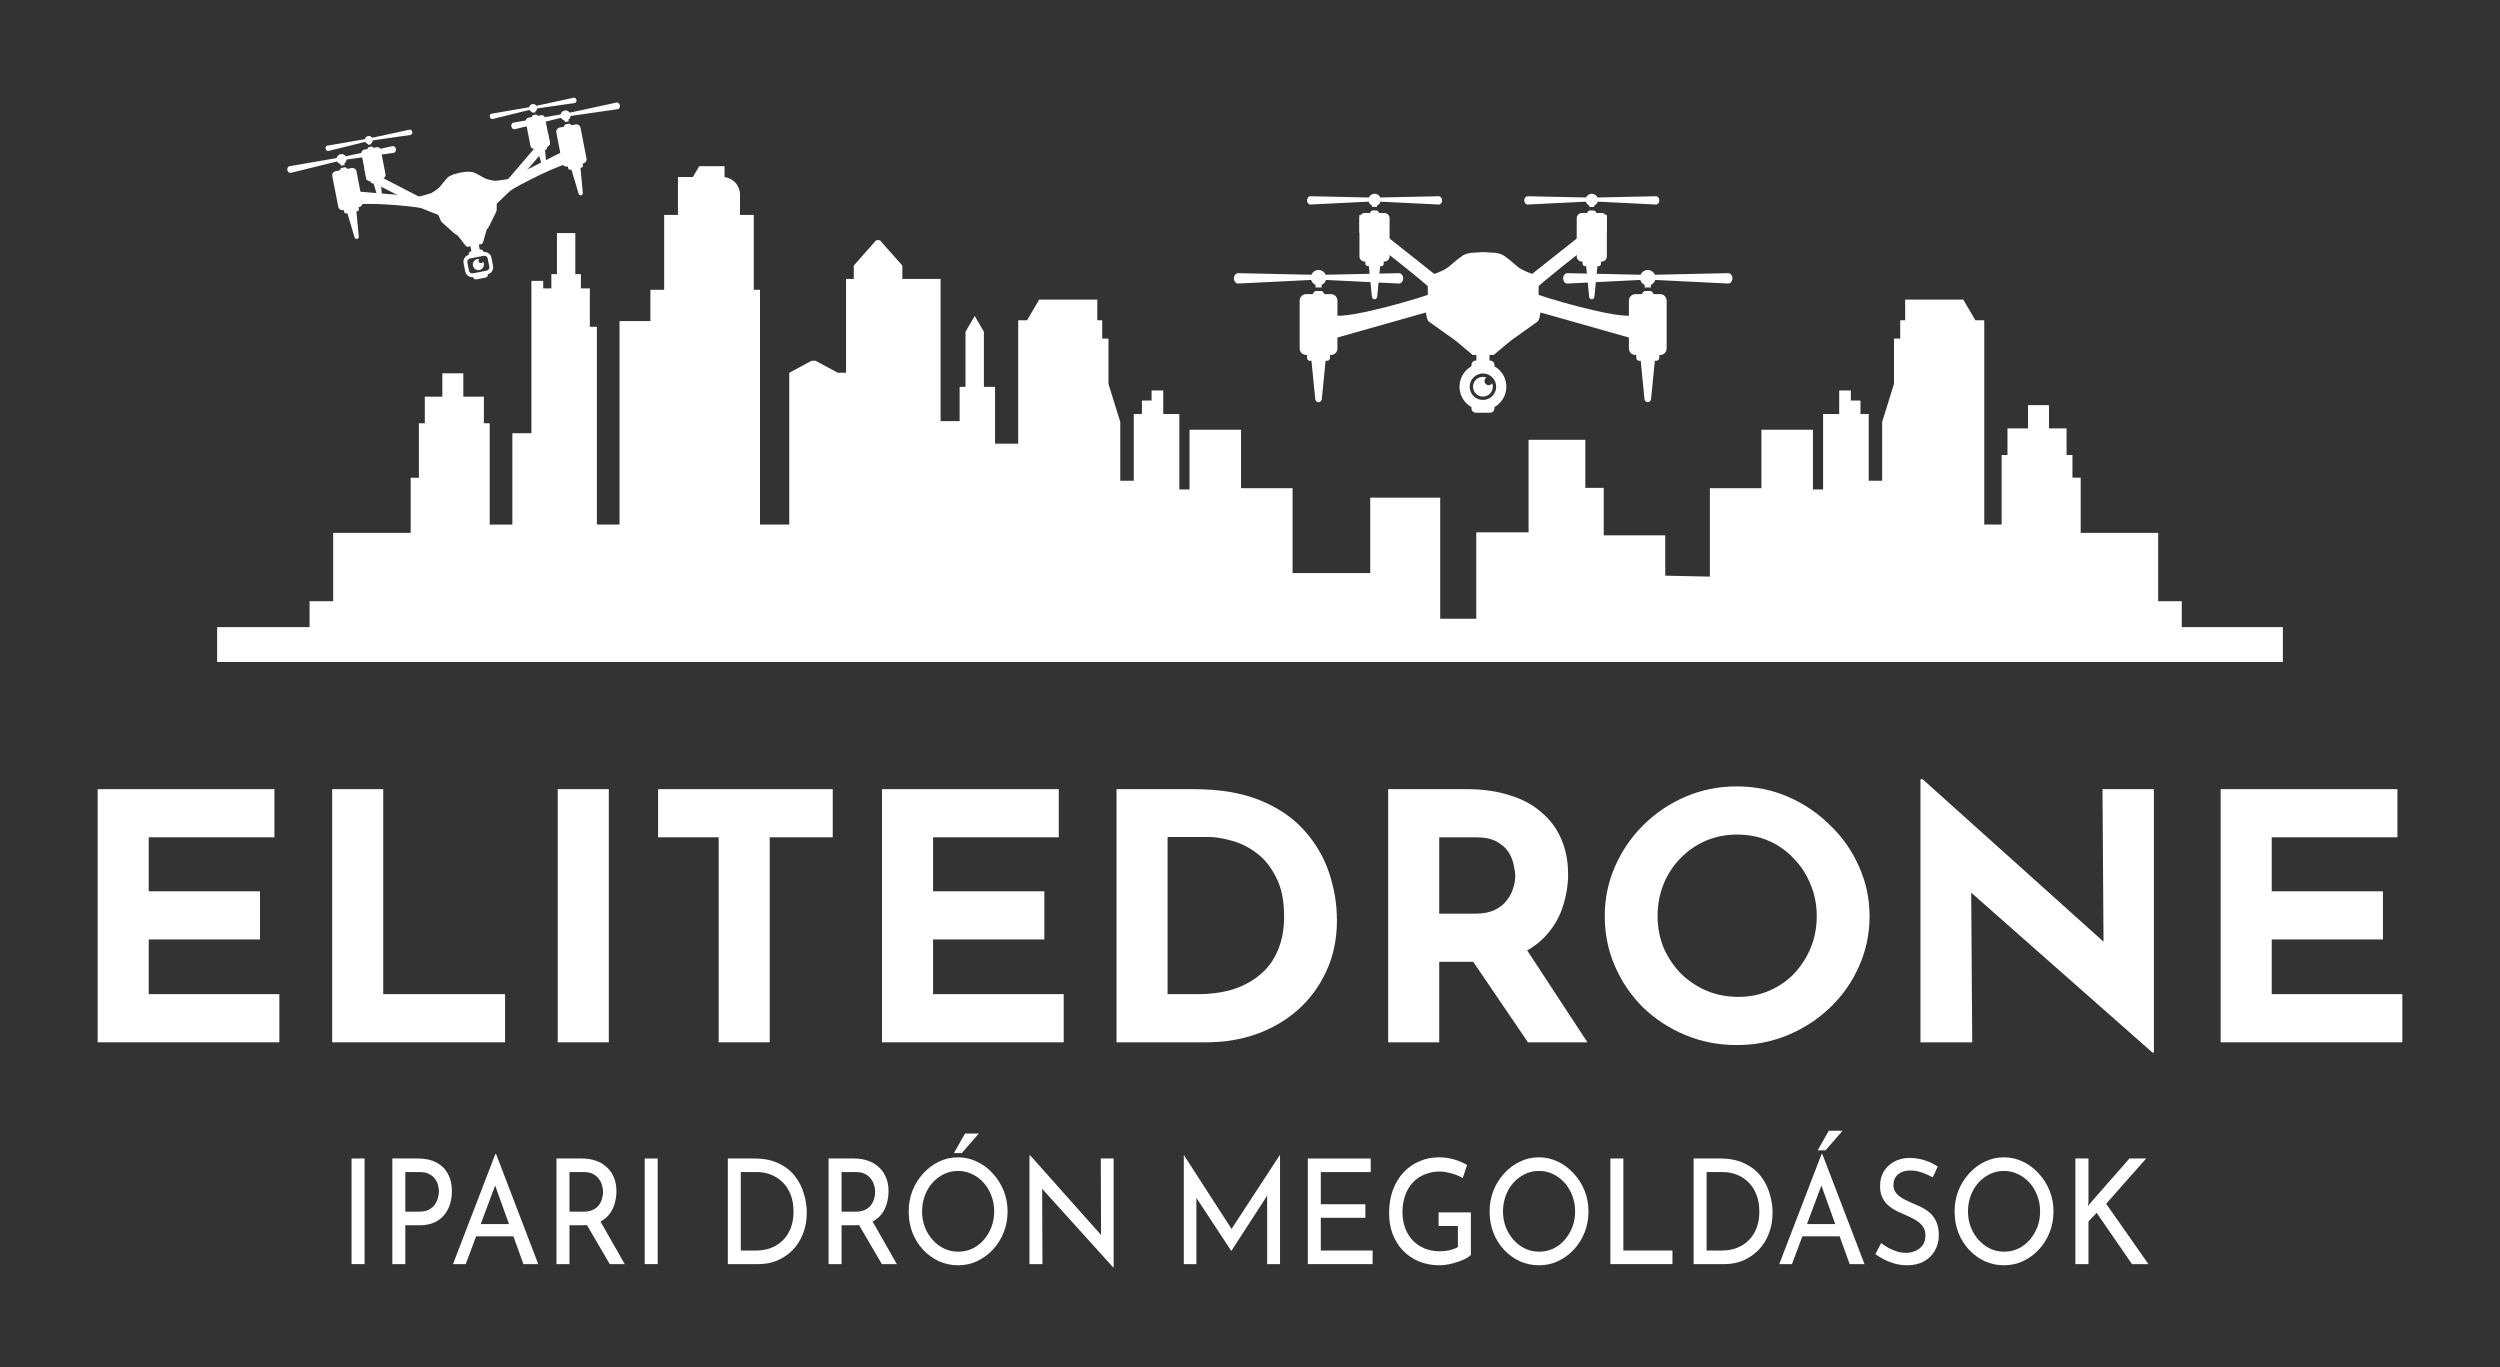 <svg xmlns="http://www.w3.org/2000/svg" width="128" height="70" viewBox="0 0 128 70" fill="none"><rect x="0" y="0" width="128" height="70" fill="#333333" stroke="none"/><path d="M76.26 17.031H75.591V18.905H76.26V17.031Z" fill="white"></path><path fill-rule="evenodd" clip-rule="evenodd" d="M75.558 18.462H76.294C76.415 18.462 76.515 18.562 76.515 18.683V18.904H75.339V18.683C75.339 18.562 75.438 18.462 75.559 18.462" fill="white"></path><path fill-rule="evenodd" clip-rule="evenodd" d="M75.558 21.131H76.294C76.415 21.131 76.515 21.031 76.515 20.91V20.689H75.339V20.91C75.339 21.031 75.438 21.131 75.559 21.131" fill="white"></path><path fill-rule="evenodd" clip-rule="evenodd" d="M73.1 15.5L72.969 15.824L73.058 16.275C73.071 16.341 73.097 16.395 73.138 16.452L74.516 17.433C74.599 17.493 75.394 18.171 75.397 18.171H76.48C76.484 18.171 77.278 17.494 77.362 17.433L78.739 16.452C78.78 16.396 78.806 16.342 78.819 16.275L78.908 15.824L78.777 15.5V14.072C78.655 14.061 78.545 14.047 78.467 14.032C77.583 13.713 77.75 13.622 77.019 13.103C76.915 13.029 76.774 12.978 76.602 12.95H76.599L76.596 12.948H76.591L76.588 12.947H76.58H76.577H76.575H76.572L76.57 12.945H76.561H76.559H76.556H76.554H76.551L76.549 12.943H76.54H76.538H76.535H76.532H76.529L76.526 12.942H76.515H76.511H76.509H76.506H76.501H76.497H76.495H76.492H76.486L76.484 12.94H76.47V12.938H76.456L76.453 12.937H76.439H76.436H76.433H76.43H76.423L75.953 12.907H75.941H75.928L75.459 12.937H75.447H75.443H75.441H75.438H75.427L75.423 12.938H75.411L75.408 12.94H75.394L75.391 12.942H75.382H75.38H75.376H75.373H75.367H75.365H75.362H75.359H75.353L75.351 12.943H75.342H75.339H75.337H75.334H75.328L75.326 12.945H75.32H75.317H75.315H75.312H75.31L75.307 12.947H75.299L75.296 12.948H75.288V12.95H75.28L75.277 12.952C75.106 12.98 74.965 13.032 74.86 13.105C74.13 13.624 74.297 13.715 73.413 14.034C73.334 14.049 73.224 14.062 73.103 14.074V15.502L73.1 15.5Z" fill="white"></path><path fill-rule="evenodd" clip-rule="evenodd" d="M73.384 14.899C72.977 14.506 71.058 12.942 69.603 11.904V10.99L73.453 14.04L73.654 14.474L73.383 14.899L73.384 14.899Z" fill="white"></path><path fill-rule="evenodd" clip-rule="evenodd" d="M70.251 10.777C70.199 10.805 70.157 10.851 70.135 10.905H69.87C69.724 10.905 69.604 11.025 69.604 11.171V13.128C69.604 13.274 69.724 13.393 69.87 13.393H69.906V13.51C69.906 13.575 69.96 13.628 70.025 13.628H70.088L70.241 15.188C70.248 15.262 70.301 15.323 70.376 15.323C70.451 15.323 70.505 15.262 70.512 15.188L70.664 13.628H70.728C70.793 13.628 70.846 13.575 70.846 13.51V13.393H70.882C71.028 13.393 71.147 13.273 71.147 13.128V11.171C71.147 11.025 71.028 10.905 70.882 10.905H70.618C70.595 10.851 70.554 10.806 70.502 10.777H70.251H70.251ZM70.251 10.527V10.595H70.502V10.527C70.587 10.49 70.653 10.417 70.68 10.325L73.658 10.472C73.756 10.477 73.836 10.377 73.836 10.26C73.836 10.144 73.757 10.047 73.658 10.047L70.669 10.112C70.621 9.998 70.508 9.919 70.377 9.919C70.246 9.919 70.134 9.998 70.085 10.112L67.097 10.047C66.999 10.046 66.919 10.143 66.919 10.26C66.919 10.377 66.999 10.477 67.097 10.472L70.074 10.324C70.1 10.415 70.165 10.489 70.251 10.526L70.251 10.527Z" fill="white"></path><path fill-rule="evenodd" clip-rule="evenodd" d="M73.582 14.921C72.978 15.197 69.046 16.357 68.241 16.142C68.228 16.139 68.215 16.134 68.203 16.129V17.342C68.277 17.332 68.354 17.316 68.437 17.292L73.583 15.835V14.921H73.582Z" fill="white"></path><path fill-rule="evenodd" clip-rule="evenodd" d="M67.353 14.9C67.288 14.935 67.237 14.992 67.207 15.06H66.875C66.693 15.06 66.543 15.21 66.543 15.392V17.844C66.543 18.026 66.693 18.176 66.875 18.176H66.921V18.324C66.921 18.405 66.986 18.472 67.068 18.472H67.147L67.339 20.425C67.348 20.519 67.416 20.595 67.508 20.595C67.601 20.595 67.669 20.518 67.678 20.425L67.87 18.472H67.95C68.032 18.472 68.098 18.405 68.098 18.324V18.176H68.144C68.326 18.176 68.476 18.026 68.476 17.843V15.392C68.476 15.21 68.326 15.06 68.144 15.06H67.813C67.784 14.992 67.733 14.935 67.667 14.9H67.352H67.353ZM67.353 14.586V14.717H67.668V14.586C67.774 14.54 67.858 14.447 67.89 14.333L71.622 14.517C71.743 14.523 71.844 14.398 71.844 14.252C71.844 14.106 71.744 13.983 71.622 13.986L67.876 14.067C67.816 13.925 67.674 13.825 67.51 13.825C67.346 13.825 67.205 13.925 67.144 14.067L63.399 13.986C63.276 13.984 63.176 14.107 63.176 14.252C63.176 14.398 63.276 14.523 63.399 14.517L67.129 14.333C67.162 14.447 67.245 14.54 67.352 14.586H67.353Z" fill="white"></path><path d="M76.405 19.32C76.283 19.198 76.112 19.122 75.926 19.122C75.739 19.122 75.569 19.198 75.446 19.32C75.324 19.443 75.248 19.613 75.248 19.8C75.248 19.987 75.324 20.157 75.446 20.279C75.569 20.402 75.739 20.478 75.926 20.478C76.112 20.478 76.283 20.402 76.405 20.279C76.528 20.157 76.605 19.986 76.605 19.8C76.605 19.614 76.528 19.443 76.405 19.32ZM75.926 18.601C76.256 18.601 76.557 18.736 76.773 18.952C76.99 19.169 77.124 19.468 77.124 19.799C77.124 20.13 76.99 20.43 76.773 20.646C76.556 20.863 76.256 20.997 75.926 20.997C75.596 20.997 75.294 20.862 75.078 20.646C74.861 20.429 74.728 20.129 74.728 19.799C74.728 19.469 74.862 19.168 75.078 18.952C75.295 18.735 75.595 18.601 75.926 18.601Z" fill="white"></path><path fill-rule="evenodd" clip-rule="evenodd" d="M75.926 19.294C75.989 19.294 76.05 19.305 76.106 19.327C76.046 19.365 76.007 19.431 76.007 19.506C76.007 19.624 76.102 19.72 76.219 19.72C76.295 19.72 76.361 19.68 76.4 19.62C76.421 19.676 76.433 19.736 76.433 19.8C76.433 20.079 76.206 20.306 75.927 20.306C75.647 20.306 75.42 20.079 75.42 19.8C75.42 19.52 75.647 19.294 75.927 19.294" fill="white"></path><path fill-rule="evenodd" clip-rule="evenodd" d="M78.492 14.899C78.899 14.506 80.817 12.942 82.272 11.904V10.99L78.421 14.04L78.22 14.474L78.491 14.899L78.492 14.899Z" fill="white"></path><path fill-rule="evenodd" clip-rule="evenodd" d="M81.625 10.777C81.677 10.805 81.718 10.851 81.742 10.905H82.006C82.152 10.905 82.271 11.025 82.271 11.171V13.128C82.271 13.274 82.151 13.393 82.006 13.393H81.969V13.51C81.969 13.575 81.916 13.628 81.852 13.628H81.788L81.635 15.188C81.627 15.262 81.574 15.323 81.5 15.323C81.425 15.323 81.371 15.262 81.364 15.188L81.211 13.628H81.148C81.084 13.628 81.03 13.575 81.03 13.51V13.393H80.994C80.848 13.393 80.728 13.273 80.728 13.128V11.171C80.728 11.025 80.848 10.905 80.994 10.905H81.258C81.281 10.851 81.323 10.806 81.375 10.777H81.625ZM81.625 10.527V10.595H81.375V10.527C81.289 10.49 81.223 10.417 81.195 10.325L78.219 10.472C78.121 10.477 78.041 10.377 78.041 10.26C78.041 10.144 78.121 10.047 78.219 10.047L81.209 10.112C81.257 9.998 81.37 9.919 81.5 9.919C81.63 9.919 81.743 9.998 81.792 10.112L84.781 10.047C84.878 10.046 84.959 10.143 84.959 10.26C84.959 10.377 84.878 10.477 84.781 10.472L81.804 10.324C81.777 10.415 81.711 10.489 81.626 10.526L81.625 10.527Z" fill="white"></path><path fill-rule="evenodd" clip-rule="evenodd" d="M78.293 14.921C78.898 15.197 82.831 16.357 83.634 16.142C83.648 16.139 83.66 16.134 83.673 16.129V17.342C83.599 17.332 83.521 17.316 83.438 17.292L78.292 15.835V14.921H78.293Z" fill="white"></path><path fill-rule="evenodd" clip-rule="evenodd" d="M84.522 14.9C84.587 14.935 84.639 14.992 84.668 15.06H84.999C85.183 15.06 85.332 15.21 85.332 15.392V17.844C85.332 18.026 85.183 18.176 84.999 18.176H84.955V18.324C84.955 18.405 84.888 18.472 84.808 18.472H84.728L84.536 20.425C84.527 20.519 84.46 20.595 84.367 20.595C84.273 20.595 84.206 20.518 84.197 20.425L84.005 18.472H83.925C83.844 18.472 83.778 18.405 83.778 18.324V18.176H83.733C83.549 18.176 83.4 18.026 83.4 17.843V15.392C83.4 15.21 83.549 15.06 83.733 15.06H84.063C84.093 14.992 84.145 14.935 84.209 14.9H84.523H84.522ZM84.522 14.586V14.717H84.208V14.586C84.1 14.54 84.018 14.447 83.985 14.333L80.255 14.517C80.133 14.523 80.032 14.398 80.032 14.252C80.032 14.106 80.133 13.983 80.255 13.986L84 14.067C84.061 13.925 84.201 13.825 84.366 13.825C84.53 13.825 84.671 13.925 84.731 14.067L88.476 13.986C88.599 13.984 88.699 14.107 88.699 14.252C88.699 14.397 88.599 14.523 88.476 14.517L84.747 14.333C84.713 14.447 84.631 14.54 84.523 14.586H84.522Z" fill="white"></path><path fill-rule="evenodd" clip-rule="evenodd" d="M21.451 10.069L21.566 10.655L22.45 11.011L22.563 11.29C22.58 11.33 22.602 11.361 22.637 11.393L23.237 11.929C23.293 11.979 23.355 12.019 23.424 12.049L23.796 12.523C23.844 12.583 23.885 12.649 23.961 12.634L24.64 12.501C24.715 12.487 24.729 12.411 24.751 12.336L24.919 11.756C24.97 11.703 25.014 11.643 25.046 11.576L25.401 10.854C25.421 10.812 25.43 10.774 25.43 10.73L25.432 10.43L26.132 9.76L26.125 9.729L26.015 9.168C25.804 9.202 25.485 9.256 25.33 9.257C24.723 9.162 24.819 9.083 24.284 8.842C24.21 8.807 24.112 8.792 23.999 8.794H23.991H23.988H23.985H23.983H23.965H23.963H23.956H23.951H23.943H23.941H23.939H23.936H23.927H23.925H23.922H23.92H23.912H23.91H23.906H23.905H23.897H23.895H23.893H23.885H23.883H23.881H23.879L23.574 8.834L23.275 8.912H23.272L23.27 8.913H23.266L23.264 8.915H23.262L23.259 8.917H23.256L23.253 8.918H23.25L23.248 8.92H23.245V8.922H23.241L23.239 8.923H23.236L23.233 8.925H23.231L23.228 8.927H23.226L23.224 8.928H23.221L23.218 8.93H23.217L23.215 8.932H23.211L23.209 8.933H23.207L23.204 8.935H23.202L23.2 8.937H23.197L23.194 8.938H23.192L23.191 8.94H23.188L23.185 8.942H23.183L23.182 8.943H23.178V8.945H23.175L23.173 8.947H23.171V8.948H23.166L23.164 8.95H23.163L23.161 8.952H23.157C23.052 8.992 22.967 9.043 22.91 9.103C22.506 9.526 22.625 9.564 22.097 9.879C21.962 9.932 21.674 10.011 21.482 10.056L21.445 10.063L21.451 10.069Z" fill="white"></path><path fill-rule="evenodd" clip-rule="evenodd" d="M21.566 10.655C21.144 10.553 18.477 10.3 17.988 10.539C17.981 10.543 17.972 10.548 17.965 10.552L17.813 9.775C17.861 9.772 17.913 9.772 17.97 9.777L21.452 10.069L21.566 10.655Z" fill="white"></path><path fill-rule="evenodd" clip-rule="evenodd" d="M21.566 10.655C21.256 10.454 19.83 9.691 18.768 9.207L18.653 8.621L21.452 10.069L21.686 10.35L21.566 10.655Z" fill="white"></path><path fill-rule="evenodd" clip-rule="evenodd" d="M17.472 8.601C17.434 8.632 17.408 8.674 17.398 8.722L17.185 8.763C17.067 8.787 16.991 8.9 17.013 9.017L17.32 10.589C17.343 10.706 17.458 10.784 17.574 10.761L17.604 10.755L17.621 10.85C17.632 10.903 17.682 10.937 17.735 10.927L17.785 10.917L18.152 12.146C18.17 12.204 18.222 12.245 18.282 12.234C18.341 12.221 18.376 12.165 18.369 12.104L18.249 10.827L18.3 10.817C18.352 10.807 18.387 10.755 18.376 10.704L18.357 10.609L18.387 10.603C18.504 10.58 18.581 10.465 18.559 10.348L18.253 8.776C18.23 8.658 18.116 8.581 17.999 8.604L17.786 8.646C17.759 8.606 17.718 8.576 17.672 8.561L17.471 8.6L17.472 8.601Z" fill="white"></path><path fill-rule="evenodd" clip-rule="evenodd" d="M18.872 7.533C18.843 7.557 18.822 7.591 18.813 7.629L18.642 7.663C18.549 7.68 18.487 7.772 18.506 7.866L18.75 9.12C18.768 9.214 18.86 9.276 18.953 9.257L18.977 9.253L18.991 9.329C18.999 9.37 19.039 9.398 19.081 9.389L19.123 9.381L19.415 10.362C19.43 10.408 19.471 10.441 19.519 10.431C19.567 10.422 19.593 10.376 19.589 10.327L19.493 9.308L19.533 9.3C19.575 9.292 19.602 9.251 19.595 9.21L19.58 9.134L19.602 9.13C19.696 9.112 19.758 9.02 19.739 8.927L19.495 7.672C19.477 7.578 19.385 7.517 19.292 7.536L19.123 7.569C19.101 7.536 19.069 7.513 19.033 7.501L18.872 7.533H18.872Z" fill="white"></path><path fill-rule="evenodd" clip-rule="evenodd" d="M18.841 7.372L18.849 7.415L19.01 7.383L19.002 7.34C19.052 7.305 19.085 7.25 19.091 7.188L21.018 6.91C21.082 6.901 21.121 6.827 21.107 6.752C21.092 6.678 21.027 6.625 20.966 6.639L19.055 7.053C19.011 6.986 18.93 6.95 18.844 6.966C18.76 6.982 18.698 7.047 18.683 7.126L16.756 7.458C16.693 7.469 16.655 7.542 16.669 7.616C16.683 7.691 16.748 7.745 16.809 7.73L18.701 7.264C18.729 7.318 18.78 7.358 18.84 7.371" fill="white"></path><path d="M25.052 13.655L24.969 13.233C24.961 13.185 24.939 13.15 24.897 13.123C24.851 13.095 24.807 13.089 24.754 13.099L24.08 13.23C24.027 13.241 23.988 13.263 23.956 13.307C23.927 13.347 23.921 13.387 23.93 13.436L24.012 13.858C24.022 13.907 24.043 13.941 24.084 13.968C24.13 13.996 24.175 14.002 24.228 13.992L24.902 13.861C24.955 13.851 24.995 13.828 25.026 13.785C25.055 13.745 25.061 13.704 25.052 13.655ZM25.244 13.618C25.264 13.721 25.244 13.815 25.185 13.899C25.125 13.982 25.043 14.034 24.94 14.054L24.264 14.185C24.161 14.206 24.065 14.188 23.979 14.133C23.892 14.078 23.839 13.998 23.818 13.895L23.736 13.473C23.716 13.369 23.736 13.276 23.796 13.192C23.856 13.109 23.938 13.057 24.042 13.037L24.716 12.906C24.82 12.886 24.916 12.903 25.001 12.957C25.088 13.012 25.142 13.092 25.162 13.196L25.244 13.618Z" fill="white"></path><path fill-rule="evenodd" clip-rule="evenodd" d="M24.436 13.266C24.471 13.259 24.505 13.259 24.538 13.266C24.51 13.293 24.495 13.334 24.503 13.376C24.516 13.441 24.578 13.483 24.644 13.47C24.687 13.463 24.719 13.434 24.734 13.396C24.752 13.424 24.764 13.456 24.771 13.491C24.801 13.645 24.7 13.795 24.546 13.825C24.392 13.855 24.242 13.755 24.212 13.6C24.182 13.446 24.282 13.296 24.437 13.266" fill="white"></path><path fill-rule="evenodd" clip-rule="evenodd" d="M23.931 11.813L24.359 11.727L24.594 12.93L24.164 13.012L23.931 11.813Z" fill="white"></path><path fill-rule="evenodd" clip-rule="evenodd" d="M24.114 12.868L24.586 12.777C24.664 12.761 24.74 12.812 24.755 12.891L24.782 13.032L24.028 13.178L24.001 13.037C23.985 12.959 24.037 12.883 24.114 12.868Z" fill="white"></path><path fill-rule="evenodd" clip-rule="evenodd" d="M24.394 14.303L24.865 14.211C24.943 14.197 24.994 14.12 24.979 14.042L24.951 13.9L24.197 14.048L24.224 14.189C24.24 14.268 24.316 14.319 24.394 14.304" fill="white"></path><path fill-rule="evenodd" clip-rule="evenodd" d="M26.117 9.769C26.471 9.516 28.848 8.281 29.391 8.319C29.399 8.319 29.408 8.321 29.417 8.321L29.266 7.544C29.22 7.56 29.172 7.58 29.122 7.605L26.003 9.182L26.117 9.768V9.769Z" fill="white"></path><path fill-rule="evenodd" clip-rule="evenodd" d="M29.142 6.328C29.189 6.343 29.229 6.373 29.256 6.414L29.469 6.372C29.587 6.348 29.702 6.426 29.724 6.544L30.029 8.115C30.053 8.232 29.975 8.347 29.858 8.37L29.829 8.376L29.848 8.471C29.858 8.522 29.823 8.573 29.772 8.583L29.72 8.593L29.84 9.87C29.846 9.931 29.813 9.988 29.753 10C29.693 10.012 29.641 9.971 29.623 9.912L29.256 8.683L29.205 8.693C29.153 8.703 29.101 8.669 29.091 8.617L29.073 8.522L29.045 8.528C28.927 8.551 28.812 8.474 28.79 8.356L28.484 6.785C28.462 6.668 28.539 6.553 28.656 6.53L28.868 6.489C28.879 6.441 28.905 6.399 28.942 6.368L29.143 6.329L29.142 6.328Z" fill="white"></path><path fill-rule="evenodd" clip-rule="evenodd" d="M26.117 9.769C26.33 9.466 27.365 8.224 28.168 7.377L28.052 6.79L26.003 9.183L26.117 9.769Z" fill="white"></path><path fill-rule="evenodd" clip-rule="evenodd" d="M27.443 5.864C27.48 5.876 27.512 5.899 27.534 5.932L27.704 5.898C27.797 5.88 27.889 5.942 27.907 6.035L28.151 7.289C28.169 7.384 28.107 7.474 28.014 7.493L27.991 7.497L28.006 7.573C28.013 7.614 27.986 7.655 27.945 7.663L27.904 7.671L28.001 8.689C28.005 8.738 27.978 8.784 27.93 8.794C27.883 8.802 27.841 8.77 27.827 8.724L27.535 7.744L27.493 7.751C27.451 7.759 27.411 7.733 27.403 7.691L27.389 7.615L27.365 7.619C27.271 7.638 27.18 7.576 27.162 7.483L26.918 6.228C26.9 6.134 26.962 6.043 27.054 6.025L27.223 5.992C27.232 5.953 27.253 5.92 27.282 5.896L27.443 5.864Z" fill="white"></path><path fill-rule="evenodd" clip-rule="evenodd" d="M27.412 5.703L27.419 5.746L27.259 5.778L27.251 5.735C27.192 5.722 27.14 5.682 27.111 5.627L25.219 6.093C25.157 6.109 25.094 6.055 25.079 5.98C25.064 5.906 25.103 5.832 25.166 5.822L27.092 5.49C27.109 5.41 27.171 5.346 27.254 5.33C27.339 5.313 27.42 5.35 27.466 5.417L29.375 5.002C29.437 4.989 29.501 5.041 29.516 5.116C29.53 5.191 29.491 5.265 29.428 5.275L27.501 5.551C27.494 5.613 27.462 5.669 27.411 5.703" fill="white"></path><path fill-rule="evenodd" clip-rule="evenodd" d="M29.103 6.128L29.119 6.212L28.918 6.251L28.902 6.167C28.827 6.15 28.762 6.102 28.726 6.032L26.356 6.617C26.279 6.635 26.199 6.569 26.18 6.474C26.163 6.38 26.211 6.29 26.29 6.277L28.703 5.86C28.724 5.762 28.802 5.68 28.908 5.659C29.013 5.639 29.115 5.685 29.171 5.769L31.564 5.25C31.641 5.233 31.721 5.299 31.739 5.392C31.757 5.486 31.709 5.579 31.629 5.59L29.215 5.937C29.207 6.014 29.166 6.083 29.103 6.128Z" fill="white"></path><path fill-rule="evenodd" clip-rule="evenodd" d="M17.433 8.4L17.448 8.484L17.649 8.445L17.634 8.361C17.697 8.317 17.739 8.247 17.745 8.17L20.161 7.823C20.24 7.811 20.288 7.718 20.271 7.625C20.253 7.532 20.173 7.466 20.094 7.483L17.702 8.002C17.646 7.918 17.543 7.872 17.438 7.892C17.333 7.914 17.255 7.994 17.233 8.094L14.821 8.51C14.743 8.523 14.694 8.615 14.712 8.707C14.729 8.802 14.81 8.868 14.888 8.85L17.258 8.266C17.293 8.335 17.358 8.384 17.433 8.4Z" fill="white"></path><path fill-rule="evenodd" clip-rule="evenodd" d="M116.883 33.892V32.108H111.707V30.781H110.499V27.283H106.531V24.458H106.11V23.296H105.808V21.935H104.909V20.742H103.834V21.935H102.783V23.296H102.484V26.857H101.594V16.397H101.139L100.518 15.338H97.544V16.397H97.291V17.337H96.972V19.656L96.366 21.605V24.613H95.678V21.197H95.257V20.508H94.763V19.991H94.167V21.197H93.343V25.062H92.822V22.004H90.184V24.995H87.546V29.523L85.261 29.474V27.408H82.11V24.98H81.169V22.517H78.262V27.257H75.585V31.678H73.738V25.482H70.156V29.34H66.18V24.995H63.542V22.004H60.904V25.062H60.382V21.197H59.559V19.991H58.962V20.508H58.467V21.197H58.048V24.613H57.358V21.605L56.753 19.656V17.337H56.433V16.397H56.181V15.338H53.207L52.585 16.397H52.132V22.715H50.947V19.808H50.376V16.985L49.905 16.178L49.434 16.985V19.808H49.132V21.563H48.158V14.282H46.2V13.598L45.051 12.297H44.861L43.712 13.598V14.282H43.318V19.085H42.898L41.749 18.469H41.559L40.41 19.085V26.857H38.912V14.837H38.593V11.006H37.887V9.955C37.887 9.5 37.54 9.12 37.097 9.07V8.508H35.802L35.474 9.064H34.711V11.006H34.005V14.837H33.3V16.439H31.72V26.857H30.561V16.733H30.2V14.767H29.742V14.037H29.456V11.934H28.515C28.515 12.636 28.515 13.334 28.515 14.037H28.229V14.767H27.813V14.381H27.208V22.179H26.233V26.858H25.073V21.67H24.774V20.309H23.723V19.116H22.648V20.309H21.75V21.67H21.447V24.459H21.027V27.284H17.058V30.783H15.85V32.11H11.117V33.894H116.882" fill="white"></path><path d="M5 40.405H14.05V42.87H7.614V45.635H13.311V48.1H7.614V50.9H14.303V53.366H5V40.405Z" fill="white"></path><path d="M17.007 40.405H19.621V50.9H25.859V53.366H17.007V40.405Z" fill="white"></path><path d="M28.556 40.405H31.171V53.366H28.556V40.405Z" fill="white"></path><path d="M33.694 40.405H42.636V42.87H39.409V53.366H36.795V42.87H33.694V40.405Z" fill="white"></path><path d="M45.158 40.405H54.209V42.87H47.773V45.635H53.47V48.1H47.773V50.9H54.461V53.366H45.158V40.405Z" fill="white"></path><path d="M57.166 53.366V40.405H61.132C62.466 40.405 63.602 40.599 64.539 40.986C65.477 41.373 66.228 41.89 66.793 42.536C67.37 43.181 67.79 43.903 68.055 44.702C68.319 45.5 68.451 46.304 68.451 47.114C68.451 48.077 68.271 48.946 67.91 49.721C67.562 50.484 67.081 51.141 66.468 51.693C65.855 52.233 65.146 52.65 64.341 52.943C63.536 53.225 62.682 53.366 61.781 53.366H57.166ZM59.78 50.9H61.33C61.991 50.9 62.592 50.818 63.133 50.654C63.674 50.478 64.136 50.225 64.521 49.897C64.918 49.568 65.218 49.157 65.422 48.664C65.639 48.159 65.747 47.584 65.747 46.938C65.747 46.093 65.603 45.406 65.314 44.878C65.038 44.338 64.689 43.921 64.269 43.627C63.86 43.334 63.439 43.134 63.007 43.029C62.574 42.911 62.208 42.853 61.907 42.853H59.78V50.9Z" fill="white"></path><path d="M75.094 40.405C75.924 40.405 76.663 40.51 77.312 40.722C77.961 40.921 78.502 41.215 78.934 41.602C79.379 41.978 79.716 42.436 79.944 42.976C80.172 43.504 80.287 44.103 80.287 44.772C80.287 45.3 80.202 45.829 80.034 46.357C79.878 46.885 79.614 47.367 79.241 47.801C78.88 48.235 78.4 48.588 77.799 48.858C77.198 49.116 76.453 49.245 75.563 49.245H73.688V53.366H71.074V40.405H75.094ZM75.545 46.78C75.942 46.78 76.272 46.715 76.537 46.586C76.801 46.457 77.005 46.292 77.15 46.093C77.306 45.893 77.414 45.688 77.474 45.477C77.546 45.253 77.582 45.048 77.582 44.86C77.582 44.719 77.558 44.543 77.51 44.332C77.474 44.109 77.39 43.886 77.258 43.663C77.126 43.44 76.921 43.252 76.645 43.099C76.38 42.947 76.02 42.87 75.563 42.87H73.688V46.78H75.545ZM77.997 48.364L81.278 53.366H78.231L74.878 48.435L77.997 48.364Z" fill="white"></path><path d="M82.164 46.903C82.164 46.011 82.338 45.165 82.687 44.367C83.036 43.569 83.516 42.864 84.129 42.254C84.754 41.632 85.475 41.144 86.293 40.792C87.11 40.44 87.987 40.264 88.925 40.264C89.85 40.264 90.722 40.44 91.539 40.792C92.356 41.144 93.077 41.632 93.702 42.254C94.339 42.864 94.832 43.569 95.181 44.367C95.541 45.165 95.722 46.011 95.722 46.903C95.722 47.819 95.541 48.676 95.181 49.474C94.832 50.272 94.339 50.977 93.702 51.587C93.077 52.186 92.356 52.656 91.539 52.996C90.722 53.336 89.85 53.507 88.925 53.507C87.987 53.507 87.11 53.336 86.293 52.996C85.475 52.656 84.754 52.186 84.129 51.587C83.516 50.977 83.036 50.272 82.687 49.474C82.338 48.676 82.164 47.819 82.164 46.903ZM84.868 46.903C84.868 47.478 84.971 48.018 85.175 48.523C85.391 49.016 85.686 49.456 86.058 49.844C86.443 50.219 86.882 50.513 87.374 50.724C87.879 50.936 88.426 51.041 89.015 51.041C89.58 51.041 90.103 50.936 90.583 50.724C91.076 50.513 91.503 50.219 91.863 49.844C92.224 49.456 92.507 49.016 92.711 48.523C92.915 48.018 93.017 47.478 93.017 46.903C93.017 46.316 92.909 45.77 92.693 45.265C92.488 44.76 92.2 44.32 91.827 43.944C91.467 43.557 91.04 43.258 90.547 43.046C90.055 42.835 89.52 42.729 88.943 42.729C88.366 42.729 87.831 42.835 87.338 43.046C86.846 43.258 86.413 43.557 86.04 43.944C85.668 44.32 85.379 44.76 85.175 45.265C84.971 45.77 84.868 46.316 84.868 46.903Z" fill="white"></path><path d="M110.208 53.894L100.149 45.019L100.924 45.441L100.978 53.366H98.328V39.894H98.436L108.279 48.734L107.702 48.488L107.648 40.405H110.28V53.894H110.208Z" fill="white"></path><path d="M113.697 40.405H122.748V42.87H116.312V45.635H122.008V48.1H116.312V50.9H123V53.366H113.697V40.405Z" fill="white"></path><path d="M18 59.315H18.665V64.722H18V59.315Z" fill="white"></path><path d="M21.41 59.315C21.771 59.315 22.079 59.382 22.335 59.517C22.591 59.647 22.787 59.836 22.924 60.085C23.066 60.335 23.137 60.636 23.137 60.99C23.137 61.205 23.107 61.416 23.048 61.626C22.988 61.83 22.892 62.017 22.76 62.187C22.632 62.351 22.463 62.483 22.253 62.583C22.043 62.683 21.787 62.733 21.485 62.733H20.752V64.722H20.088V59.315H21.41ZM21.479 62.037C21.675 62.037 21.837 62.002 21.965 61.932C22.093 61.863 22.194 61.776 22.267 61.671C22.34 61.561 22.392 61.446 22.424 61.327C22.456 61.207 22.472 61.1 22.472 61.005C22.472 60.895 22.456 60.783 22.424 60.669C22.392 60.549 22.337 60.442 22.26 60.347C22.187 60.247 22.088 60.168 21.965 60.108C21.846 60.043 21.698 60.011 21.52 60.011H20.752V62.037H21.479Z" fill="white"></path><path d="M23.194 64.722L25.36 59.091H25.401L27.559 64.722H26.798L25.181 60.227L25.654 59.891L23.845 64.722H23.194ZM24.462 62.673H26.305L26.524 63.301H24.27L24.462 62.673Z" fill="white"></path><path d="M29.808 59.315C30.059 59.315 30.29 59.352 30.5 59.427C30.714 59.497 30.899 59.604 31.055 59.749C31.215 59.888 31.338 60.063 31.425 60.272C31.516 60.477 31.562 60.716 31.562 60.99C31.562 61.205 31.532 61.414 31.473 61.618C31.418 61.823 31.324 62.01 31.192 62.179C31.059 62.344 30.886 62.478 30.671 62.583C30.461 62.683 30.2 62.733 29.89 62.733H29.157V64.722H28.492V59.315H29.808ZM29.876 62.037C30.073 62.037 30.235 62.005 30.363 61.94C30.495 61.875 30.598 61.793 30.671 61.693C30.744 61.589 30.797 61.476 30.828 61.357C30.86 61.237 30.877 61.125 30.877 61.02C30.877 60.91 30.858 60.798 30.822 60.684C30.79 60.564 30.735 60.454 30.657 60.355C30.584 60.255 30.486 60.173 30.363 60.108C30.244 60.043 30.098 60.011 29.924 60.011H29.157V62.037H29.876ZM30.692 62.449L31.986 64.722H31.219L29.904 62.471L30.692 62.449Z" fill="white"></path><path d="M33.009 59.315H33.673V64.722H33.009V59.315Z" fill="white"></path><path d="M37.264 64.722V59.315H38.614C39.103 59.315 39.519 59.397 39.861 59.562C40.208 59.726 40.487 59.943 40.697 60.212C40.907 60.482 41.06 60.781 41.156 61.11C41.257 61.434 41.307 61.758 41.307 62.082C41.307 62.491 41.241 62.857 41.108 63.181C40.98 63.505 40.802 63.782 40.574 64.012C40.346 64.241 40.083 64.418 39.786 64.543C39.493 64.662 39.183 64.722 38.854 64.722H37.264ZM37.929 64.027H38.724C38.998 64.027 39.249 63.982 39.478 63.892C39.711 63.802 39.911 63.673 40.081 63.503C40.254 63.334 40.389 63.127 40.485 62.882C40.581 62.633 40.629 62.351 40.629 62.037C40.629 61.703 40.578 61.411 40.478 61.162C40.377 60.908 40.24 60.696 40.067 60.527C39.893 60.357 39.697 60.23 39.478 60.145C39.258 60.055 39.028 60.011 38.785 60.011H37.929V64.027Z" fill="white"></path><path d="M43.739 59.315C43.99 59.315 44.221 59.352 44.431 59.427C44.646 59.497 44.831 59.604 44.986 59.749C45.146 59.888 45.269 60.063 45.356 60.272C45.447 60.477 45.493 60.716 45.493 60.99C45.493 61.205 45.463 61.414 45.404 61.618C45.349 61.823 45.255 62.01 45.123 62.179C44.991 62.344 44.817 62.478 44.602 62.583C44.392 62.683 44.132 62.733 43.821 62.733H43.088V64.722H42.423V59.315H43.739ZM43.807 62.037C44.004 62.037 44.166 62.005 44.294 61.94C44.426 61.875 44.529 61.793 44.602 61.693C44.675 61.589 44.728 61.476 44.76 61.357C44.792 61.237 44.808 61.125 44.808 61.02C44.808 60.91 44.79 60.798 44.753 60.684C44.721 60.564 44.666 60.454 44.589 60.355C44.516 60.255 44.417 60.173 44.294 60.108C44.175 60.043 44.029 60.011 43.855 60.011H43.088V62.037H43.807ZM44.623 62.449L45.918 64.722H45.151L43.835 62.471L44.623 62.449Z" fill="white"></path><path d="M46.525 62.022C46.525 61.648 46.589 61.297 46.717 60.968C46.849 60.634 47.032 60.34 47.265 60.085C47.498 59.826 47.765 59.624 48.066 59.48C48.372 59.33 48.701 59.255 49.053 59.255C49.4 59.255 49.724 59.33 50.026 59.48C50.332 59.624 50.602 59.826 50.834 60.085C51.072 60.34 51.257 60.634 51.389 60.968C51.522 61.297 51.588 61.648 51.588 62.022C51.588 62.406 51.522 62.765 51.389 63.099C51.257 63.433 51.072 63.727 50.834 63.982C50.602 64.231 50.332 64.428 50.026 64.573C49.724 64.712 49.4 64.782 49.053 64.782C48.701 64.782 48.372 64.712 48.066 64.573C47.765 64.433 47.498 64.238 47.265 63.989C47.032 63.74 46.849 63.448 46.717 63.114C46.589 62.78 46.525 62.416 46.525 62.022ZM47.21 62.03C47.21 62.314 47.258 62.581 47.354 62.83C47.45 63.074 47.582 63.291 47.751 63.481C47.92 63.67 48.117 63.82 48.34 63.929C48.564 64.034 48.806 64.086 49.067 64.086C49.322 64.086 49.562 64.034 49.786 63.929C50.01 63.82 50.204 63.67 50.369 63.481C50.533 63.291 50.663 63.074 50.759 62.83C50.855 62.581 50.903 62.312 50.903 62.022C50.903 61.738 50.855 61.471 50.759 61.222C50.663 60.968 50.531 60.746 50.362 60.556C50.193 60.367 49.996 60.22 49.773 60.115C49.549 60.005 49.309 59.951 49.053 59.951C48.793 59.951 48.551 60.005 48.327 60.115C48.103 60.225 47.907 60.374 47.737 60.564C47.568 60.753 47.438 60.975 47.347 61.23C47.255 61.479 47.21 61.746 47.21 62.03ZM50.115 58.036L49.245 59.038H48.841L49.409 58.036H50.115Z" fill="white"></path><path d="M56.997 64.894L53.167 60.654L53.359 60.706L53.373 64.722H52.708V59.151H52.742L56.531 63.406L56.374 63.368L56.36 59.315H57.018V64.894H56.997Z" fill="white"></path><path d="M60.611 64.722V59.143H60.617L63.214 63.166L62.933 63.107L65.523 59.143H65.537V64.722H64.879V60.788L64.92 61.155L63.05 64.041H63.036L61.138 61.155L61.255 60.818V64.722H60.611Z" fill="white"></path><path d="M66.961 59.315H70.181V60.011H67.625V61.656H69.907V62.351H67.625V64.027H70.277V64.722H66.961V59.315Z" fill="white"></path><path d="M75.309 64.258C75.24 64.323 75.144 64.388 75.021 64.453C74.897 64.513 74.76 64.567 74.61 64.617C74.463 64.667 74.311 64.707 74.151 64.737C73.995 64.767 73.849 64.782 73.712 64.782C73.315 64.782 72.956 64.715 72.636 64.58C72.321 64.445 72.049 64.258 71.821 64.019C71.597 63.78 71.424 63.498 71.3 63.174C71.181 62.85 71.122 62.498 71.122 62.12C71.122 61.671 71.188 61.269 71.321 60.915C71.458 60.556 71.643 60.255 71.876 60.011C72.113 59.761 72.385 59.574 72.691 59.45C72.997 59.32 73.322 59.255 73.664 59.255C73.952 59.255 74.219 59.293 74.466 59.367C74.713 59.442 74.929 59.537 75.117 59.652L74.891 60.317C74.799 60.257 74.685 60.203 74.548 60.153C74.416 60.103 74.278 60.063 74.137 60.033C73.995 59.998 73.863 59.981 73.74 59.981C73.447 59.981 73.182 60.031 72.945 60.13C72.707 60.225 72.504 60.364 72.335 60.549C72.166 60.728 72.036 60.948 71.944 61.207C71.853 61.461 71.807 61.748 71.807 62.067C71.807 62.361 71.853 62.63 71.944 62.875C72.036 63.119 72.166 63.331 72.335 63.511C72.504 63.685 72.705 63.822 72.938 63.922C73.175 64.017 73.436 64.064 73.719 64.064C73.888 64.064 74.055 64.046 74.219 64.012C74.384 63.972 74.525 63.917 74.644 63.847V62.77H73.657V62.075H75.309V64.258Z" fill="white"></path><path d="M76.268 62.022C76.268 61.648 76.332 61.297 76.46 60.968C76.592 60.634 76.775 60.34 77.008 60.085C77.241 59.826 77.508 59.624 77.809 59.48C78.115 59.33 78.444 59.255 78.796 59.255C79.143 59.255 79.468 59.33 79.769 59.48C80.075 59.624 80.345 59.826 80.578 60.085C80.815 60.34 81 60.634 81.133 60.968C81.265 61.297 81.331 61.648 81.331 62.022C81.331 62.406 81.265 62.765 81.133 63.099C81 63.433 80.815 63.727 80.578 63.982C80.345 64.231 80.075 64.428 79.769 64.573C79.468 64.712 79.143 64.782 78.796 64.782C78.444 64.782 78.115 64.712 77.809 64.573C77.508 64.433 77.241 64.238 77.008 63.989C76.775 63.74 76.592 63.448 76.46 63.114C76.332 62.78 76.268 62.416 76.268 62.022ZM76.953 62.03C76.953 62.314 77.001 62.581 77.097 62.83C77.193 63.074 77.325 63.291 77.494 63.481C77.663 63.67 77.86 63.82 78.084 63.929C78.307 64.034 78.549 64.086 78.81 64.086C79.066 64.086 79.305 64.034 79.529 63.929C79.753 63.82 79.947 63.67 80.112 63.481C80.276 63.291 80.406 63.074 80.502 62.83C80.598 62.581 80.646 62.312 80.646 62.022C80.646 61.738 80.598 61.471 80.502 61.222C80.406 60.968 80.274 60.746 80.105 60.556C79.936 60.367 79.739 60.22 79.516 60.115C79.292 60.005 79.052 59.951 78.796 59.951C78.536 59.951 78.294 60.005 78.07 60.115C77.846 60.225 77.65 60.374 77.481 60.564C77.311 60.753 77.181 60.975 77.09 61.23C76.999 61.479 76.953 61.746 76.953 62.03Z" fill="white"></path><path d="M82.451 59.315H83.116V64.027H85.63V64.722H82.451V59.315Z" fill="white"></path><path d="M86.713 64.722V59.315H88.063C88.552 59.315 88.968 59.397 89.31 59.562C89.657 59.726 89.936 59.943 90.146 60.212C90.356 60.482 90.509 60.781 90.605 61.11C90.706 61.434 90.756 61.758 90.756 62.082C90.756 62.491 90.69 62.857 90.557 63.181C90.43 63.505 90.251 63.782 90.023 64.012C89.794 64.241 89.532 64.418 89.235 64.543C88.943 64.662 88.632 64.722 88.303 64.722H86.713ZM87.378 64.027H88.173C88.447 64.027 88.698 63.982 88.927 63.892C89.16 63.802 89.361 63.673 89.53 63.503C89.703 63.334 89.838 63.127 89.934 62.882C90.03 62.633 90.078 62.351 90.078 62.037C90.078 61.703 90.028 61.411 89.927 61.162C89.826 60.908 89.689 60.696 89.516 60.527C89.342 60.357 89.146 60.23 88.927 60.145C88.707 60.055 88.477 60.011 88.235 60.011H87.378V64.027Z" fill="white"></path><path d="M91.098 64.722L93.263 59.091H93.304L95.463 64.722H94.702L93.085 60.227L93.558 59.891L91.749 64.722H91.098ZM92.366 62.673H94.209L94.428 63.301H92.174L92.366 62.673ZM94.339 57.894L93.469 58.896H93.065L93.633 57.894H94.339Z" fill="white"></path><path d="M98.958 60.28C98.789 60.185 98.604 60.103 98.403 60.033C98.202 59.963 98.006 59.928 97.814 59.928C97.549 59.928 97.337 59.996 97.177 60.13C97.022 60.265 96.944 60.444 96.944 60.669C96.944 60.838 96.994 60.983 97.095 61.102C97.195 61.217 97.328 61.317 97.492 61.402C97.657 61.486 97.828 61.566 98.006 61.641C98.161 61.706 98.314 61.778 98.465 61.858C98.616 61.938 98.751 62.037 98.869 62.157C98.993 62.277 99.089 62.424 99.157 62.598C99.23 62.773 99.267 62.989 99.267 63.249C99.267 63.533 99.201 63.792 99.068 64.027C98.94 64.261 98.755 64.445 98.513 64.58C98.271 64.715 97.983 64.782 97.65 64.782C97.43 64.782 97.22 64.754 97.019 64.7C96.823 64.645 96.64 64.575 96.471 64.49C96.302 64.4 96.151 64.308 96.019 64.213L96.314 63.645C96.423 63.73 96.549 63.812 96.69 63.892C96.832 63.967 96.981 64.029 97.136 64.079C97.291 64.124 97.442 64.146 97.588 64.146C97.743 64.146 97.896 64.116 98.047 64.056C98.202 63.992 98.33 63.894 98.431 63.765C98.531 63.635 98.582 63.463 98.582 63.249C98.582 63.064 98.536 62.912 98.445 62.793C98.358 62.668 98.241 62.563 98.095 62.478C97.949 62.389 97.794 62.309 97.629 62.239C97.474 62.174 97.316 62.105 97.156 62.03C96.996 61.95 96.848 61.855 96.711 61.746C96.574 61.631 96.464 61.491 96.382 61.327C96.3 61.162 96.259 60.963 96.259 60.728C96.259 60.444 96.32 60.197 96.444 59.988C96.572 59.774 96.745 59.607 96.965 59.487C97.184 59.362 97.435 59.295 97.718 59.285C98.038 59.285 98.319 59.328 98.561 59.412C98.808 59.497 99.025 59.602 99.212 59.726L98.958 60.28Z" fill="white"></path><path d="M100.076 62.022C100.076 61.648 100.139 61.297 100.267 60.968C100.4 60.634 100.583 60.34 100.816 60.085C101.048 59.826 101.316 59.624 101.617 59.48C101.923 59.33 102.252 59.255 102.604 59.255C102.951 59.255 103.275 59.33 103.577 59.48C103.883 59.624 104.152 59.826 104.385 60.085C104.623 60.34 104.808 60.634 104.94 60.968C105.073 61.297 105.139 61.648 105.139 62.022C105.139 62.406 105.073 62.765 104.94 63.099C104.808 63.433 104.623 63.727 104.385 63.982C104.152 64.231 103.883 64.428 103.577 64.573C103.275 64.712 102.951 64.782 102.604 64.782C102.252 64.782 101.923 64.712 101.617 64.573C101.316 64.433 101.048 64.238 100.816 63.989C100.583 63.74 100.4 63.448 100.267 63.114C100.139 62.78 100.076 62.416 100.076 62.022ZM100.761 62.03C100.761 62.314 100.809 62.581 100.905 62.83C101.001 63.074 101.133 63.291 101.302 63.481C101.471 63.67 101.667 63.82 101.891 63.929C102.115 64.034 102.357 64.086 102.618 64.086C102.873 64.086 103.113 64.034 103.337 63.929C103.561 63.82 103.755 63.67 103.919 63.481C104.084 63.291 104.214 63.074 104.31 62.83C104.406 62.581 104.454 62.312 104.454 62.022C104.454 61.738 104.406 61.471 104.31 61.222C104.214 60.968 104.082 60.746 103.913 60.556C103.744 60.367 103.547 60.22 103.323 60.115C103.099 60.005 102.86 59.951 102.604 59.951C102.343 59.951 102.101 60.005 101.878 60.115C101.654 60.225 101.457 60.374 101.288 60.564C101.119 60.753 100.989 60.975 100.898 61.23C100.806 61.479 100.761 61.746 100.761 62.03Z" fill="white"></path><path d="M106.93 61.491L106.91 61.761L106.999 61.626L109.027 59.315H109.884L107.835 61.633L110 64.722H109.157L107.348 62.097L106.93 62.538V64.722H106.259V59.315H106.93V61.491Z" fill="white"></path></svg>